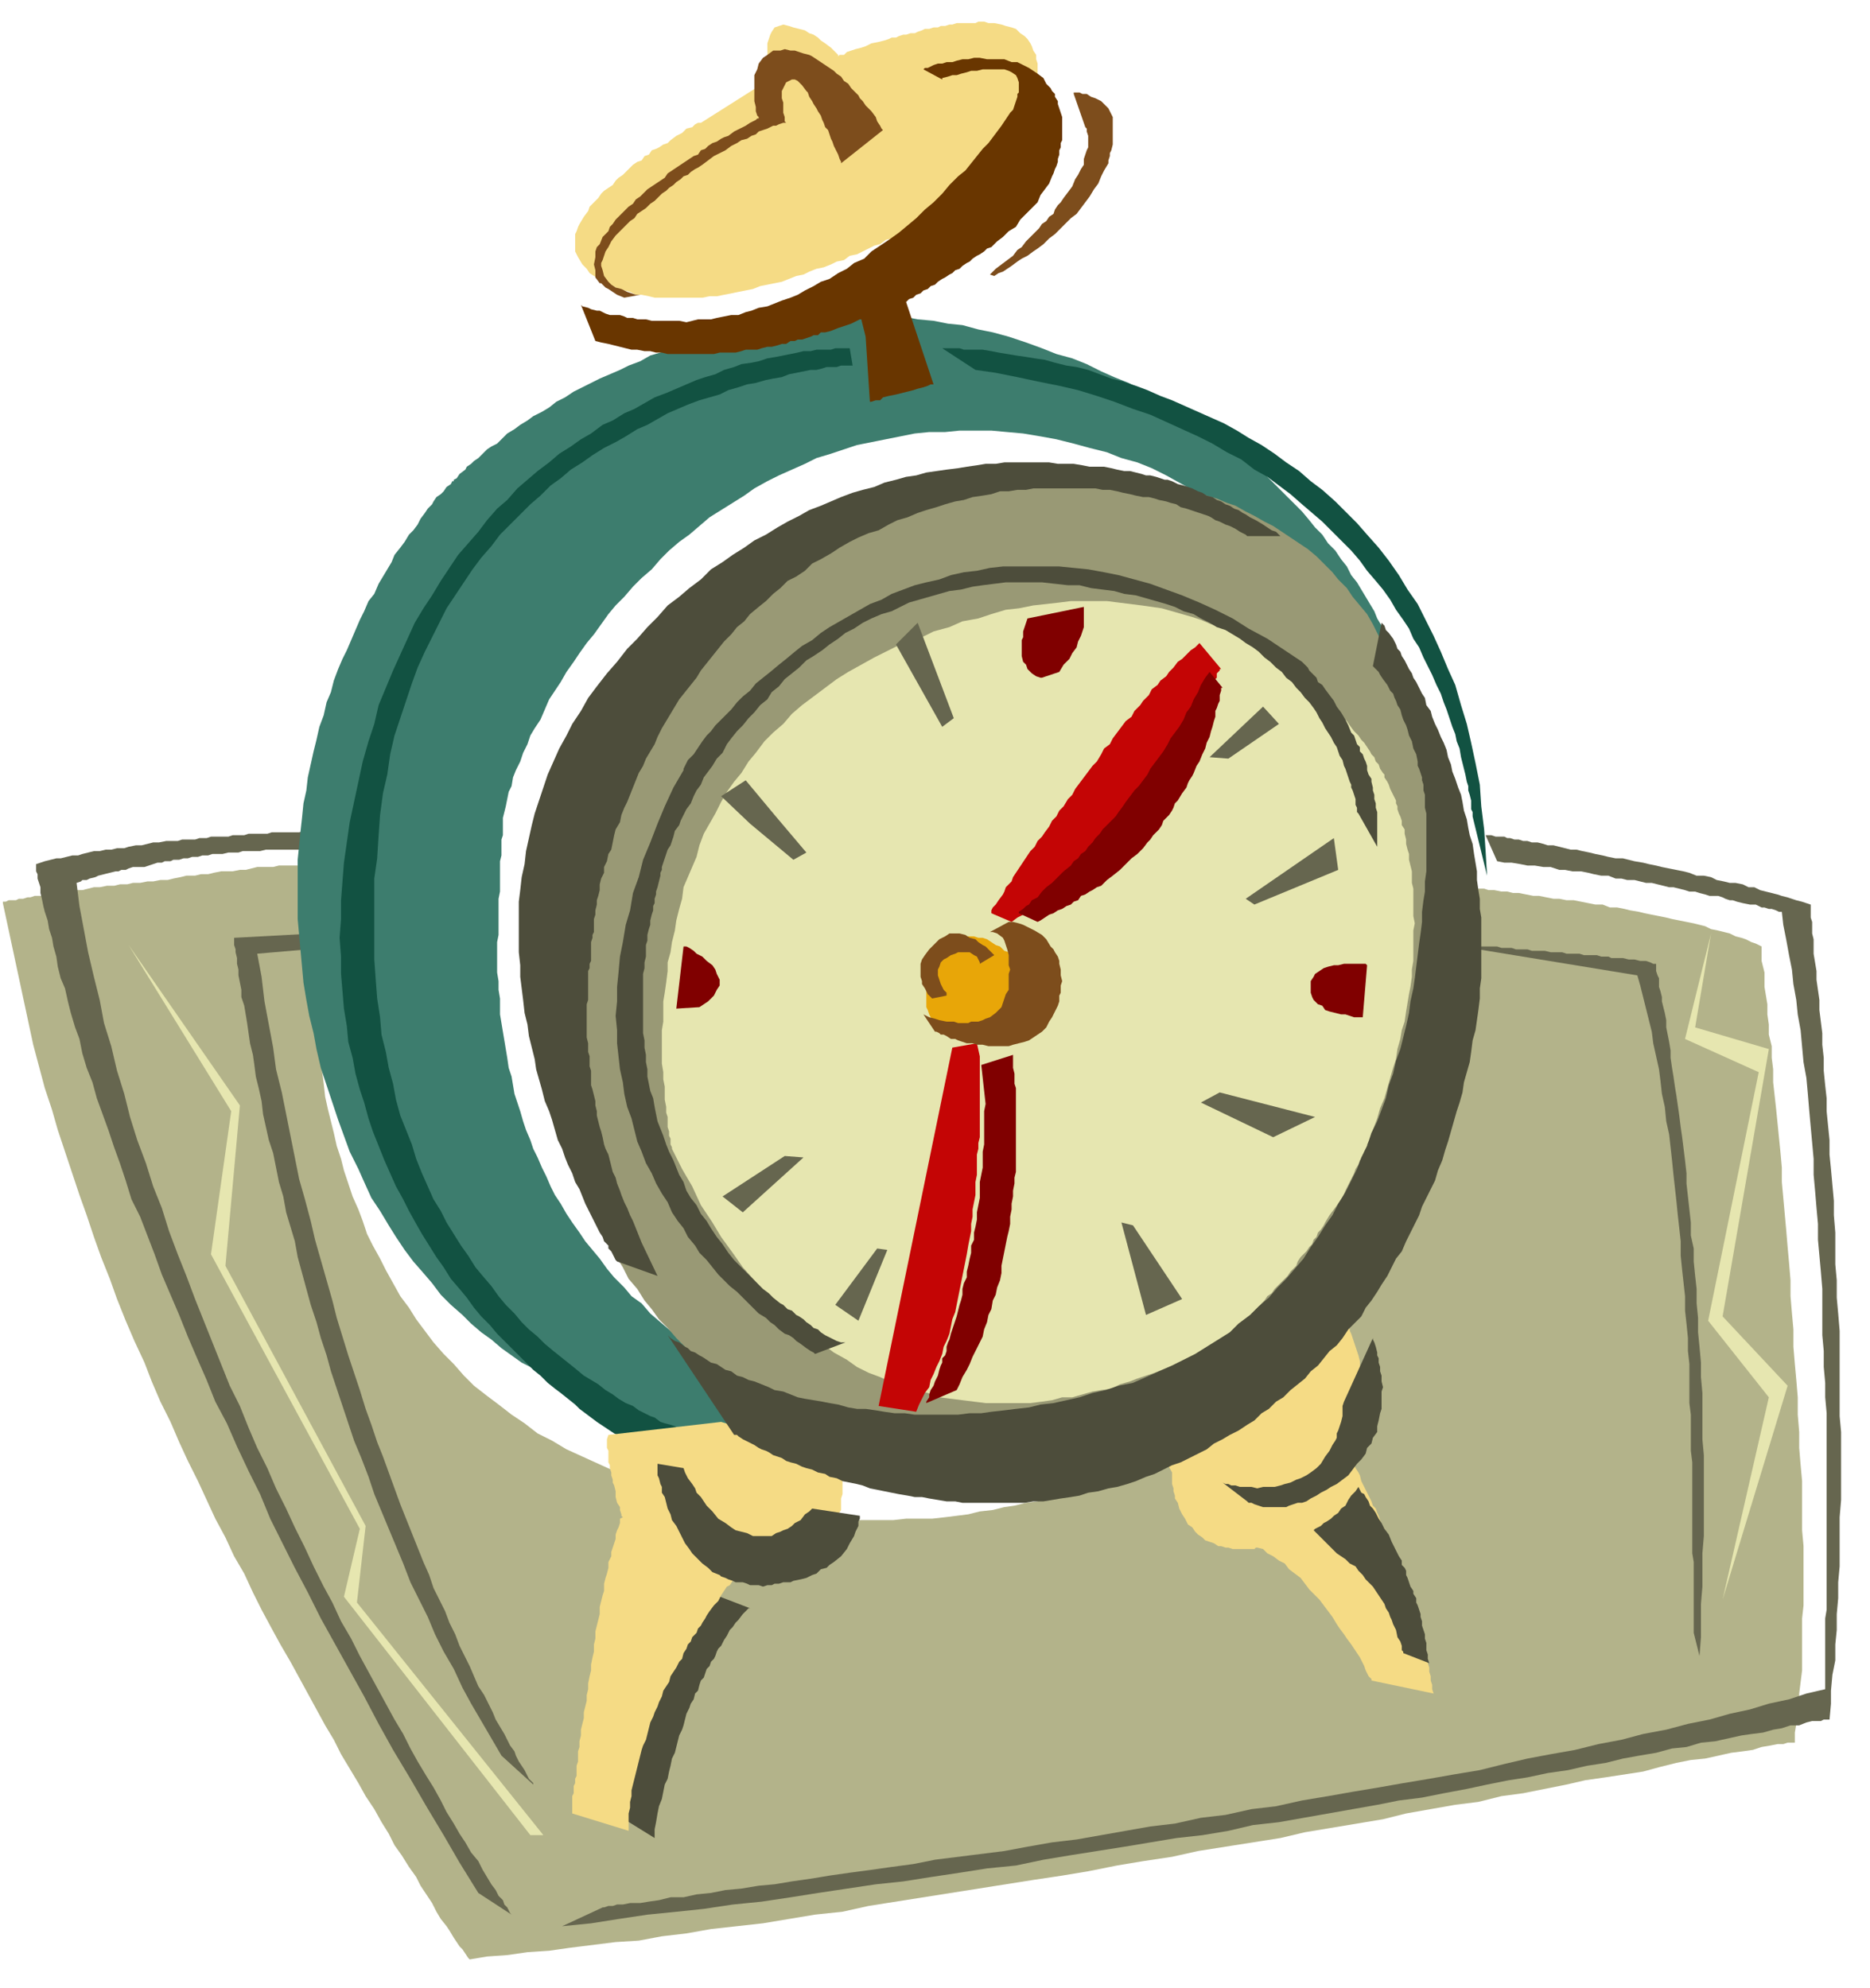 <svg xmlns="http://www.w3.org/2000/svg" width="204.99" height="217.98" fill-rule="evenodd" stroke-linecap="round" preserveAspectRatio="none" viewBox="0 0 1294 1376"><style>.pen1{stroke:none}.brush2{fill:#66664f}.brush3{fill:#f5db85}.brush6{fill:#e6e6b0}.brush7{fill:#c40505}.brush9{fill:#125242}.brush10{fill:#4d4d3b}.brush12{fill:#7d4d1c}.brush13{fill:maroon}</style><path d="M2 625v-1h2l2-1h5l2-1h3l3-1h2l3-1h7l3-1h3l4-1 4-1h3l4-1h5l4-1 4-1h4l5-1h5l4-1h5l4-1h5l5-1h4l5-1h5l4-1 5-1 4-1h6l4-1h5l4-1 5-1h8l5-1h4l4-1 4-1h11l4-1h27l-1 1v6l-1 3v6l-1 4v9l-1 4v48l1 7v8l1 7 1 8v8l1 7 2 9 1 8 1 8 1 9 2 9 2 8 2 8 2 9 3 9 2 8 3 9 3 9 4 9 3 8 3 9 4 8 5 9 4 8 5 9 5 9 6 8 5 8 6 8 6 8 7 8 7 7 7 8 7 7 9 7 8 6 9 7 9 6 9 7 10 5 10 6 11 5 11 5 11 5 11 4 11 4 11 4 10 3 11 3 11 3 10 3 11 1 10 2 10 2 10 1 10 1 10 2h10l10 1h37l9-1h18l9-1 8-1 8-1 8-2 9-1 8-2 7-1 8-2 8-1 6-2 7-2 7-2 7-2 6-3 6-1 6-3 7-2 5-2 5-2 5-2 6-2 5-2 4-2 5-2 4-2 4-2 4-2 3-2 3-1 3-2 3-2 3-1 2-1 4-3 3-1 1-1h1v-1l2-1 2-2 3-3 4-4 4-4 2-3 3-2 3-3 2-3 3-3 3-4 3-3 3-4 3-5 4-3 3-5 4-4 3-5 3-5 4-5 4-5 3-5 4-6 4-6 4-5 3-7 3-6 4-7 3-6 3-7 4-7 3-8 3-6 4-8 2-8 3-7 3-8 3-9 2-8 3-8 3-8 1-10 2-9 2-9 1-9 2-9 1-10 1-10 1-9 1-10v-42l-1-11-1-10-1-11h14l2 1h6l3 1h10l3 1h8l3 1h4l5 1h4l4 1h4l5 1 5 1h4l5 1 5 1h4l5 1h5l5 1 5 1 5 1h5l5 2h5l5 1 4 1 6 1 4 1 5 1 5 1 5 1 4 1 5 1 5 1 5 1 4 1 4 1 4 2 5 1 4 1 4 1 4 2 4 1 3 1 4 2 3 1 4 2v10l1 4 1 4v10l1 6 1 6v7l1 7v7l2 8v8l1 8v9l1 9 1 9 1 10 1 10 1 10 1 11v10l1 11 1 11 1 11 1 12 1 11 1 12v11l1 12 1 11v12l1 12 1 11 1 12v12l1 12v11l1 12 1 11v34l1 11v41l-1 9v36l-1 8-1 8v7l-1 7-1 7-1 6v7h-5l-3 1h-4l-5 1-6 1-6 2-7 1-8 1-9 2-9 2-10 1-10 2-12 3-11 3-13 2-13 2-14 2-13 3-15 3-15 3-15 2-16 4-16 2-17 3-17 3-16 4-18 3-18 3-18 3-17 4-19 3-19 3-19 3-18 4-20 3-18 3-20 4-18 3-20 3-19 3-19 3-19 3-19 3-19 3-19 3-18 4-19 2-18 3-18 3-18 2-18 2-17 3-17 2-16 3-16 1-16 2-16 2-14 2-15 1-14 2-14 1-12 2-1-1-2-3-2-3-2-2-2-3-2-3-3-5-2-3-4-5-3-5-3-6-4-6-4-6-3-6-5-7-5-8-5-7-4-8-5-8-5-9-6-9-5-9-6-10-6-10-5-10-6-10-6-11-6-11-6-11-6-11-7-12-6-11-7-13-6-12-6-13-7-12-6-13-7-13-6-13-6-13-7-14-6-13-6-14-7-14-6-14-5-13-7-15-6-14-6-15-5-14-6-15-5-14-5-15-5-14-5-15-5-15-5-15-4-14-5-15-4-15-4-15-3-14-18-84z" class="pen1" style="fill:#b3b38a"/><path d="M369 1235v-1l-2-2-1-1-1-2-1-2-1-2-2-3-2-3-2-4-1-3-3-4-2-4-2-4-3-5-3-5-2-5-3-6-3-6-4-6-3-7-3-7-3-6-4-8-3-8-4-8-3-8-4-8-4-8-3-9-4-9-4-10-4-10-4-10-4-10-4-11-4-11-4-11-4-10-4-12-4-11-4-13-4-12-4-12-4-13-4-13-3-12-4-14-4-14-4-14-3-13-4-15-4-14-3-15-3-15-3-15-3-15-4-16-2-15-3-16-3-16-2-17-3-16 58-5 19-11-93 5v5l1 3v2l1 4v4l1 4v4l1 5 1 5v5l2 6 1 6 1 6 1 7 1 7 2 8 1 7 1 8 2 8 2 9 1 9 2 9 2 9 3 9 2 10 2 10 3 10 2 11 3 10 3 10 2 11 3 11 3 11 3 11 4 12 3 11 4 12 3 11 4 12 4 12 4 12 4 12 5 12 5 13 4 12 5 12 5 12 5 12 5 12 5 13 6 12 6 12 5 12 6 12 7 12 6 13 6 11 7 12 7 12 7 12 22 20z" class="pen1 brush2"/><path d="m354 1325-1-1-2-4-2-2-1-3-3-3-2-4-3-4-3-5-3-5-3-6-5-6-4-7-4-6-4-7-5-8-4-8-5-9-5-8-6-10-5-9-5-10-6-10-6-11-6-11-6-11-6-11-6-12-7-12-6-13-6-11-7-14-6-13-7-14-6-13-7-14-6-14-7-14-6-14-6-15-7-14-6-15-6-15-6-15-6-15-6-16-6-15-6-16-5-16-6-15-5-16-6-16-5-16-4-16-5-16-4-17-5-16-3-16-4-16-4-17-3-16-3-16-2-16 3-1 1-1h3l2-1 4-1 2-1 4-1 4-1 4-1h2l2-1h3l2-1 3-1h8l3-1 3-1 3-1h3l2-1h4l2-1h4l3-1h3l3-1h4l3-1h4l3-1h7l4-1h7l3-1h12l4-1h27l13-13h-13l-4 1h-19l-3 1h-13l-3 1h-8l-3 1h-12l-3 1h-5l-3 1h-9l-3 1h-8l-5 1h-4l-4 1-4 1h-4l-5 1-3 1h-5l-4 1h-4l-4 1h-4l-4 1-4 1-3 1h-4l-4 1-4 1h-3l-4 1-4 1-3 1-3 1v5l1 2v3l1 3 1 3v4l1 4 1 5 1 4 2 6 1 6 2 6 1 6 2 7 1 7 2 8 3 7 2 9 2 8 3 10 3 8 2 10 3 10 4 10 3 11 4 11 4 11 4 12 4 11 4 12 4 13 6 12 5 13 5 13 5 14 6 14 6 14 6 15 6 14 7 16 6 15 8 15 7 16 8 17 8 16 7 17 8 16 9 18 9 17 9 18 10 18 10 18 10 18 10 19 10 18 12 20 11 19 12 20 11 19 13 21 23 15z" class="pen1 brush2"/><path d="m806 1010 1-1 3-1 2-1 3-1 2-2 4-1 4-2 3-2 5-1 4-2 5-3 4-2 3-1 2-2 3-1 3-1 2-2 2-1 3-2 2-1 3-2 2-2 3-1 3-2 2-2 2-1 2-3 3-1 2-3 3-1 2-2 3-2 4-4 4-4 4-5 4-4 2-3 1-2 2-2 2-2 1-3 1-3 2-2 1-2 6-11 1 2 1 3 2 4v1l1 2 1 3 1 3 1 3 1 3 1 3 1 4v4l1 3v4l1 4v4l1 5v13l-1 5v2l-1 2v5l-1 2v3l-1 2-1 2-1 2v3l-1 3v3l1 3 2 3 1 2 1 4 2 4 2 4 2 4 1 2 1 3 2 2 1 3 1 2 1 3 1 3 2 3 1 2 1 4 1 3 2 3 1 3 1 3 1 3 1 4 1 3 2 3 1 3 1 3 1 3 1 4 1 3 2 4 1 3 1 3 1 3 1 4 1 3 1 4 1 3v3l1 3 1 3 1 3 1 4v3l1 3v3l1 3v3l1 3v3l1 3-43-9v-1l-2-2-1-2-1-2-1-3-1-2-2-4-2-3-2-3-2-3-3-4-2-3-3-4-2-3-3-5-3-4-3-4-3-4-3-3-4-4-3-4-3-4-4-3-4-3-3-4-4-2-4-3-4-2-3-3-4-1h-1l-1 1h-15l-3-1h-2l-3-1h-2l-3-2-3-1-3-1-2-2-3-2-2-2-2-3-3-2-2-4-2-3-2-4-1-4-2-3v-2l-1-3v-2l-1-3v-8l-5-9z" class="pen1 brush3"/><path d="M578 999h-26l-4-1h-13l-5-1h-5l-6-1h-6l-5-1-6-1-6-1h-6l-7-2-7-1-6-2-7-1-8-3-6-1-7-2-7-3-8-3-7-2-7-3-7-3-8-4-7-4-7-4-8-3-7-5-8-4-7-5-7-5-7-6-7-5-7-6-6-6-8-7-7-7-6-8-6-7-7-8-6-8-6-9-5-8-6-10-6-9-5-11-4-9-6-12-4-11-4-11-4-12-4-12-4-12-3-13-2-11-3-12-2-11-2-12-1-11-1-11-1-11-1-11v-41l1-10 1-10 1-9 1-10 2-9 1-9 2-9 2-9 2-8 2-9 3-8 2-9 3-7 2-8 3-8 3-7 3-6 3-7 3-7 3-7 3-6 3-7 4-5 3-7 3-5 3-5 3-5 2-5 4-5 3-4 3-5 3-3 3-4 2-4 3-4 2-3 3-3 1-2 2-3 3-2 2-2 2-3 3-2 1-2h1v-1l2-1 2-3 4-3 1-2 3-2 2-2 3-2 3-3 3-3 3-2 4-2 4-4 3-3 5-3 4-3 5-3 4-3 6-3 5-3 5-4 6-3 6-4 6-3 6-3 6-3 7-3 7-3 6-3 8-3 7-4 7-2 7-3 8-3 8-2 8-3 8-2 8-2 9-2 9-2 8-1 9-2 9-1 10-1 9-1 9-1h39l10 1 10 2 11 1 10 2 10 1 11 3 10 2 11 3 12 4 11 4 10 4 11 3 10 4 10 5 9 4 10 4 9 5 9 5 8 5 9 5 7 5 8 5 8 5 7 5 7 6 7 5 6 5 7 5 6 6 6 6 5 5 6 6 5 5 5 6 4 5 5 5 4 6 5 5 4 6 4 5 3 6 4 5 3 5 3 5 3 5 3 5 2 5 3 5 2 4 3 6 1 4 2 4 2 4 2 5 1 3 2 4 1 4 2 4 1 3v3l1 3 1 3 1 2v3l1 2 1 3v3l1 3v3l1 3v4l1 3v7l1 4v7l1 3v12l1 3v43l-1 3v10l-1 3v9l-1 3v4l-1 3v3l-1 3-1 3-1 3v4l-1 2-1 4-1 2v4-28l-1-5v-14l-1-6v-5l-1-6v-6l-1-7-1-6-1-7-1-6-2-7-1-7-2-7-1-7-2-8-2-7-2-7-2-8-3-7-3-8-3-8-3-7-4-8-3-8-4-7-4-8-4-7-5-8-5-7-5-7-6-7-5-7-6-7-6-6-6-7-7-7-7-6-8-6-8-6-8-6-8-5-9-5-9-5-9-5-10-5-10-4-11-3-10-4-12-3-11-3-12-3-11-2-12-2-11-1-11-1h-22l-10 1h-11l-10 1-10 2-10 2-10 2-10 2-9 3-9 3-10 3-8 4-9 4-9 4-8 4-9 5-7 5-8 5-8 5-8 5-7 6-7 6-7 5-7 6-6 6-6 7-7 6-6 6-6 7-6 6-5 6-5 7-5 7-5 6-5 7-4 6-5 7-4 7-4 6-4 6-3 7-3 7-4 6-3 5-2 6-3 6-2 6-3 6-2 5-1 6-2 4-1 5-1 5-1 4-1 4v12l-1 3v11l-1 4v21l-1 5v25l-1 5v21l1 6v6l1 6v11l1 6 1 6 1 6 1 6 1 6 1 7 2 6 1 6 1 6 2 6 2 6 2 7 2 6 3 7 2 6 3 6 3 7 3 6 3 7 3 6 4 6 4 7 4 6 5 7 4 6 5 6 5 6 5 7 5 6 7 7 5 6 7 5 6 7 7 6 7 6 8 6 8 6 8 6 2 1 2 2 4 2 1 2 2 1 3 1 2 2 3 1 3 2 3 2 4 2 3 1 4 3 4 1 4 2 4 2 4 2 2 1 2 1h3l2 2h2l3 1 2 1 3 1h2l3 1 2 1 3 1h2l3 1 3 1 2 1h3l3 1h3l3 1-13 16z" class="pen1" style="fill:#3d7d6e"/><path d="M664 141h-1l-2 1h-2l-3 3-4 1-4 3-2 1-3 1-3 2-3 2-3 1-3 1-4 2-3 2-4 2-3 2-4 1-4 3-4 1-4 2-4 2-4 2-5 1-4 3-5 1-4 2-5 2-5 1-5 2-4 2-5 1-5 2-5 2-5 1-5 1-5 1-5 2-5 1-5 1-5 1-5 1-5 1h-5l-5 1h-33l-4-1-5-1h-4l-4-2-4-1-4-1-4-2-4-2-3-1-4-3-2-1-3-2-2-3-2-2-1-1-3-5-2-4v-12l1-2 1-3 1-2 3-5 3-4 1-3 2-2 2-2 2-2 2-3 2-2 3-2 3-2 2-3 2-2 3-2 2-2 3-3 2-2 3-2 3-1 2-3 3-1 2-3 3-1 2-1 3-2 3-1 2-2 4-3 4-2 3-3 4-1 2-2 2-1h2l49-31-1-1v-5l-1-4-1-3V30l1-3 1-3 1-2 2-3 3-1 3-1 4 1 3 1 4 1 4 1 3 2 3 1 3 2 2 2 3 2 4 3 3 3 2 2v1l1-1h3l2-2 3-1 3-1 4-1 3-1 4-2 5-1 4-1 3-1 2-1h3l2-1 3-1h2l3-1h3l2-1 3-1 2-1h3l3-1h3l2-1h3l3-1h2l3-1h13l2-1h4l3 1h4l5 1 3 1 4 1 3 1 3 3 3 2 2 2 2 3 1 2 1 3 2 3v3l1 3v14l-1 3-1 4-1 4-1 3-1 4-2 3-2 4-2 4-2 3-2 4-2 3-3 4-3 3-2 4-3 3-2 4-3 3-3 3-3 3-3 3-12 14z" class="pen1 brush3"/><path d="m922 866-1 1-1 1-3 3-3 4-2 2-3 2-2 3-3 3-3 3-3 3-3 3-3 3-5 3-4 4-4 3-4 4-5 3-4 4-3 2-2 2-3 2-2 2-3 1-2 2-3 2-2 2-4 2-2 1-3 2-3 2-3 1-3 2-3 2-3 2-3 1-2 2-4 2-2 2-6 2-6 2-6 3-6 2-7 3-6 2-6 2-6 3-7 2-7 2-6 2-7 2-7 2-6 1-7 2-7 2-7 1-7 1-7 1-7 1-7 1h-7l-7 1-7 1h-28l-7-1-7-1h-7l-6-1-8-2-7-1-7-2-7-1-6-2-7-3-7-2-6-3-7-3-6-3-7-3-6-4-6-4-7-4-6-4-6-4-6-5-6-5-6-6-5-5-6-7-6-6-5-7-5-6-5-8-6-7-4-8-5-8-5-8-4-9-5-9-3-9-7-16-6-14-5-15-4-14-4-14-4-13-3-13-2-13-2-13-2-13-1-12v-12l-1-12 1-11v-11l1-11 1-12 2-10 2-11 2-9 3-11 3-9 3-9 3-9 4-9 4-9 4-9 5-7 4-9 5-7 5-8 6-7 5-8 5-6 5-7 6-7 5-6 6-6 6-6 6-5 5-6 7-6 5-5 6-5 6-5 6-4 6-4 6-4 5-5 6-3 5-4 6-4 5-3 5-3 5-3 5-2 4-3 5-2 4-2 4-2 4-2 3-2 3-1 4-2 2-1 3-1 3-2 4-1 4-1 4-2 4-1 5-1 4-1 5-2 5-1 5-1 5-2h6l6-1 6-1 5-1 6-1 6-1h7l6-1h20l6-1h14l7 1h14l7 1 7 1 7 1h7l7 2 7 1 7 1 7 2 7 1 7 2 6 2 7 3 7 2 7 3 6 2 7 4 6 3 7 4 6 3 6 4 6 4 6 4 6 4 6 5 5 5 6 6 4 5 6 6 4 6 5 6 5 6 4 7 4 8 4 7 3 7 4 8 3 7 4 7 2 7 3 8 2 7 3 8 2 7 2 7 2 7 2 8 1 7 2 7 1 7 2 8 1 7 1 7v7l1 7v7l1 7v7l1 7-1 6v21l-1 7v13l-1 7-1 6-1 7-1 6-1 6-1 6-2 7-1 6-1 6-2 6-2 6-1 6-2 6-1 5-2 6-2 5-2 6-2 5-2 5-2 6-2 5-2 5-2 5-2 5-2 5-3 4-2 5-2 5-3 5-2 4-2 4-2 4-2 5-19 19z" class="pen1" style="fill:#999975"/><path d="M856 923h-1l-2 1-2 1-2 1-2 1-2 2-3 1-3 2-4 2-3 2-4 2-4 2-5 2-4 2-6 2-5 2-5 2-6 2-6 2-5 2-7 2-6 3-7 1-6 1-7 2-7 2h-7l-7 2-7 1-8 1h-31l-8-1-8-1-8-1-8-1-8-3-8-2-8-2-8-3-9-4-8-3-8-4-7-5-9-5-8-6-8-6-8-7-8-7-8-7-7-8-8-9-8-9-7-10-8-11-6-10-8-12-6-13-7-12-7-14v-1l-1-2v-4l-1-2v-3l-1-3v-7l-1-3v-4l-1-5v-9l-1-5v-5l-1-6v-23l1-6v-14l1-6 1-7 1-8v-6l2-7 1-7 2-8 1-7 2-8 2-7 1-8 3-7 3-7 3-7 2-8 3-8 4-7 4-7 4-8 4-7 5-7 5-6 5-8 5-6 6-8 6-6 7-6 6-7 7-6 8-6 8-6 8-6 8-5 9-5 9-5 10-5 10-5 11-3 10-5 11-3 9-4 11-2 9-3 10-3 9-1 10-2 9-1 9-1 8-1h25l8 1 8 1 8 1 7 1 7 1 7 2 7 2 7 2 6 2 7 3 6 2 6 2 5 4 6 3 5 2 6 3 5 3 6 4 4 3 5 4 4 3 4 4 4 3 4 3 4 4 4 4 3 3 4 3 3 3 3 4 3 3 2 3 3 4 3 3 2 3 2 2 2 3 2 3 1 2 2 2 1 3 2 2 1 3 2 3 1 1v2l2 3 1 2 1 3 2 4 2 4v2l1 2v2l1 3 1 2 1 3v3l2 3v3l1 4v3l1 4 1 3v4l1 4 1 4v8l1 4v19l1 5-1 5v21l-1 6v5l-1 7-1 5-1 6-1 6-1 7-2 6-1 6-2 7-1 7-2 6-2 7-2 7-2 7-3 7-2 7-3 8-2 7-1 1-1 2v1l-1 2-1 2-1 4-2 2-1 3-2 3-1 3-2 4-2 4-2 4-2 5-3 4-3 4-3 4-3 5-1 2-2 3-2 2-1 3-2 2-1 3-2 2-2 3-2 2-2 2-2 3-1 3-2 2-2 2-2 3-2 2-3 3-2 2-2 2-2 3-3 2-2 3-2 2-2 3-15 18z" class="pen1 brush6"/><path d="M678 731v56l-1 4v4l-1 4v14l-1 5v9l-1 5-1 5v5l-1 5v5l-1 5-1 5-1 6-1 5-1 5-1 5-1 5-1 5-1 5-1 5-1 5-2 5-1 5-1 5-2 5-2 4-1 5-2 5-2 4-2 5-2 4-1 5-3 4-2 4-2 4-2 5-26-4 51-248 17-3 2 9z" class="pen1 brush7"/><path d="m698 704-3 1-3 1-4 1-3 1-2 1-3 1-2 1h-6l-3 1h-9l-3-1h-2l-3-1-2-1-2-1-2-1-2-3-1-2-1-3-1-2v-12l2-4v-4l1-2v-3l1-2 2-5 2-4 3-3 2-3 3-2 3-1 2-2 3-1 3-1h6l3 1h3l3 1 3 2 3 2 3 1 3 3 3 1 2 2 1 3 2 2 1 3 1 5 1 2v5l1 2v6l-1 3v4l-2 2-1 2-2 2-3 2z" class="pen1" style="fill:#e8a608"/><path d="M480 993h-1l-2-1-2-1-1-1h-2l-2-1-3-2-3-1-4-1-3-1-4-3-3-1-4-2-4-2-4-3-5-2-5-3-4-3-5-3-5-4-5-3-5-3-6-5-5-4-5-4-5-4-6-5-5-5-6-5-5-5-5-6-6-6-5-6-5-7-6-7-5-6-5-8-5-7-5-8-5-8-4-8-5-8-4-9-4-9-4-10-3-10-4-10-4-10-3-11-2-11-3-11-2-11-3-12-1-12-2-13-1-13-1-14v-56l2-14 1-16 1-14 2-15 3-13 2-14 3-13 4-12 4-12 4-12 4-11 5-11 5-10 5-10 5-10 6-9 6-9 6-9 6-8 7-8 6-8 7-7 7-7 7-7 7-6 7-7 7-5 7-6 8-5 7-5 8-5 8-4 7-4 8-5 7-3 7-4 7-4 7-3 7-3 8-3 7-2 7-2 6-3 7-2 6-2 6-1 7-2 5-1 6-1 5-2 5-1 5-1 5-1h4l4-1 3-1h7l3-1h8l-2-12h-10l-3 1h-10l-4 1h-5l-4 1-5 1-5 1-5 1-6 1-6 2-5 1-7 1-5 2-7 2-6 3-7 2-6 2-7 3-7 3-7 3-8 3-7 4-7 4-7 3-8 5-7 3-8 6-7 4-7 5-8 5-7 6-8 6-7 6-7 6-7 8-7 6-7 8-6 8-7 8-7 8-6 9-6 9-6 10-6 9-6 10-5 11-5 11-5 11-5 12-5 12-3 13-4 12-4 14-3 14-3 14-3 14-2 14-2 14-1 13-1 13v13l-1 13 1 13v12l1 12 1 12 2 12 1 11 3 11 2 11 3 11 3 9 3 11 3 9 4 10 4 10 4 9 4 9 5 9 4 8 5 9 4 7 5 8 5 8 5 7 5 8 6 7 5 6 5 7 5 6 6 6 5 6 5 5 5 5 6 6 4 4 5 5 5 4 5 5 5 4 4 3 5 4 5 4 3 3 4 3 4 3 4 3 3 2 3 2 3 2 3 2 2 1 2 1 2 2 2 1 2 1 1 1 44-6z" class="pen1 brush9"/><path d="M519 1113h-1l-2 2-2 2-3 4-2 2-2 3-2 2-2 4-2 3-2 4-2 2-1 2-1 3-1 2-2 2-1 3-2 2-1 3-1 3-2 2-1 3-1 4-2 2-1 4-2 3-1 3-2 4-1 4-1 4-1 3-2 4-1 4-1 4-1 4-2 4-1 5-1 4-1 5-2 4-1 5-1 5-2 5-1 5-1 6-1 5v6l-21-13v-10l1-4v-11l1-2v-5l1-2v-8l1-3v-3l1-3 1-3v-3l1-3v-3l1-4v-3l1-4v-3l1-3v-4l2-3v-4l1-3v-3l1-4 1-4 1-3 1-4 1-3v-3l1-4 1-3 1-4 1-3 1-3 1-4 2-3v-3l2-3 1-4 1-3 1-3 1-3 2-3 1-2 52 20z" class="pen1 brush10"/><path d="m582 1009 1 2v6l1 2-1 3v12l-1 3v8l-2 3-1 4-2 3-1 4-2 4-2 3-3 4-2 4-4 3-3 3-5 3-4 3-2 1-3 1-2 1-3 2-3 1h-2l-3 1-3 2-22-2-1 1-2 3-2 1-2 3-2 3-2 4-3 3-3 4-2 3-1 2-2 3-1 2-2 2-1 3-3 3-1 3-2 2-1 3-2 3-1 4-2 2-2 4-2 3-2 3-1 4-2 3-2 3-1 4-2 4-1 3-2 4-1 3-2 4-1 4-1 4-1 4-2 4-1 3-1 4-1 4-1 4-1 4-1 4-1 4-1 4v4l-1 4v4l-1 4v12l-39-12v-12l1-2v-5l1-2v-3l1-2v-7l1-3v-7l1-3v-4l1-4v-4l1-4 1-4v-4l1-4 1-4v-4l1-4v-4l1-5 1-4v-4l1-5 1-4v-5l1-4v-5l1-4 1-4 1-4v-5l1-4 1-4 1-3v-5l1-4 1-3 1-4v-4l2-4v-3l1-3 1-3 1-3v-3l1-3 1-2 1-3v-3l2-1-1-1v-1l-1-3v-2l-2-3-1-4v-4l-1-4-1-2v-2l-1-3v-2l-1-3v-2l-1-2v-8l-1-2v-6l1-3 78-9 83 25z" class="pen1 brush3"/><path d="M686 632v-2l1-2 2-2 2-3 3-4 1-2 1-3 2-2 2-2 1-3 2-3 2-3 2-3 2-3 2-3 2-3 3-3 2-4 3-3 2-3 3-4 2-4 3-3 2-4 3-3 3-5 3-3 2-4 3-4 3-4 3-4 3-4 3-3 3-5 2-4 4-3 2-4 3-4 3-4 3-4 4-3 2-4 4-4 2-3 4-4 2-4 4-3 2-3 4-3 2-3 3-3 3-4 3-2 3-3 3-3 3-2 3-3 15 18h-1v1l-2 2v3l-2 2-2 4-1 2-1 2-1 2-1 3-2 2-1 3-2 2-1 3-2 3-1 3-2 3-2 3-2 3-2 4-2 3-2 4-2 3-2 4-2 3-2 4-3 4-2 3-3 4-2 3-3 4-3 4-3 3-2 4-4 4-2 3-4 4-2 4-4 3-3 4-3 3-3 4-4 3-3 4-4 3-3 3-4 3-3 3-4 3-3 3-4 3-4 3-4 2-4 3-3 2-4 3-4 2-4 3-14-6z" class="pen1 brush7"/><path d="m562 1044-1 1-1 1-3 2-3 4-2 1-2 1-2 2-3 2-3 1-2 1-3 1-3 2h-13l-4-2-4-1-4-1-3-2-4-3-5-3-4-5-4-4-2-3-2-3-3-3-1-3-2-3-3-4-2-4-1-3-18-3v8l1 2 1 4 1 2v4l2 3 1 4 1 4 2 4 1 4 3 4 2 4 2 4 2 4 3 4 2 3 4 4 3 3 4 3 3 3 5 2 1 1 3 1 2 1 3 1 2 1h5l3 1 2 1h6l3 1 3-1h3l2-1h3l3-1h5l2-1 5-1 4-1 4-2 3-1 3-3 4-1 2-2 3-2 5-4 4-5 2-4 3-5 1-3 2-4v-3l1-2v-2l-33-5zm284-18 2 1h2l2 1h3l3 1h8l4 1 4-1h8l4-1 3-1 4-1 4-2 3-1 4-2 3-2 4-3 3-3 3-5 3-4 1-2 1-2 2-3 1-2v-3l1-2 1-3 1-3 1-4v-7l1-3 20-44v1l1 2 1 3 1 4v2l1 2v3l1 3v3l1 3v4l1 4-1 3v12l-1 3-1 5-1 4v4l-3 4-1 4-3 3-1 4-3 4-3 3-3 4-3 4-4 3-4 3-4 2-3 2-4 2-3 2-4 2-3 2-3 1h-3l-3 1-3 1-2 1h-16l-3-1-3-1-2-1h-2l-1-1-17-13zm63 33 1-1 2-1 2-1 2-2 2-1 3-2 2-2 3-2 2-3 3-2 2-4 2-3 3-3 2-3 1 2 1 2 2 1 1 2 2 3 1 3 2 2 2 3 2 4 2 3 2 4 3 4 2 5 2 4 2 4 1 2 2 3v3l2 2 1 2v3l1 2 1 3 1 3 2 3v2l2 3v3l1 2 1 3 1 3v2l1 3v3l1 3 1 3v3l1 3v5l1 3v3l1 3-18-7v-1l-1-1v-3l-1-3-2-3-1-5-1-2-1-2-1-3-1-2-1-3-2-3-1-3-2-3-2-3-2-3-2-3-2-2-3-3-2-3-3-3-2-3-4-2-3-3-3-2-3-2-16-16z" class="pen1 brush10"/><path d="M652 241h12l3 1h13l6 1 5 1 6 1 6 1 7 1 6 1 7 1 7 2 8 2 7 1 8 2 8 3 8 3 8 2 9 3 8 3 9 4 8 3 9 4 9 4 9 4 9 4 9 5 8 5 9 5 9 6 8 6 9 6 8 7 8 6 9 8 7 7 8 8 7 8 8 9 7 9 7 10 6 10 7 10 5 10 6 12 5 11 5 12 5 11 4 14 4 13 3 13 3 14 3 15 1 15 2 16 1 15 1 17-10-41v-3l-1-2v-6l-1-4-1-3v-3l-1-3-1-5-1-4-1-4-1-4-1-6-2-5-1-5-2-5-2-6-2-6-2-5-2-6-3-6-3-7-3-6-3-6-3-7-4-6-3-7-4-6-5-7-4-7-5-7-5-6-6-7-5-7-6-7-6-6-7-7-7-7-7-6-7-6-8-7-8-6-8-6-9-5-9-7-10-5-10-6-10-5-11-5-11-5-11-5-12-4-13-5-12-4-13-4-13-3-15-3-14-3-15-3-14-2-23-15z" class="pen1 brush9"/><path d="m585 929-21 8-1-1-2-1-3-2-4-3-3-2-2-2-3-2-3-1-4-3-3-3-3-2-3-3-5-3-3-3-4-4-4-4-4-4-5-4-4-4-4-4-4-5-4-5-5-5-3-5-5-6-3-6-4-5-4-6-3-7-4-6-4-7-3-7-4-7-3-8-3-7-2-8-2-8-3-8-2-9-1-8-2-9-1-9-1-9v-9l-1-10 1-10v-10l1-10 1-11 2-10 2-12 3-10 2-12 4-11 3-12 5-12 5-13 5-12 6-13 7-12v-1l1-2 1-2 1-2 2-2 2-2 2-3 2-3 2-3 3-4 3-3 3-4 4-4 3-3 4-4 4-5 4-4 5-4 4-5 5-4 5-4 6-5 5-4 6-5 5-4 7-4 6-5 6-4 7-4 7-4 7-4 7-4 8-3 7-4 8-3 8-3 8-2 9-2 8-3 9-2 9-1 9-2 9-1h39l10 1 10 1 11 2 10 2 11 3 11 3 11 4 11 4 12 5 11 5 12 6 11 7 13 7 12 8 12 8 1 1 2 2 1 1 1 2 2 2 3 3 1 3 3 2 2 3 3 4 3 4 2 4 3 4 3 5 2 4 2 5 2 2 1 3 1 3 2 2v3l2 2 1 3 1 2 1 3v3l1 3 2 3v2l1 4v2l1 3v3l1 3v3l1 3v24l-13-23-1-1v-3l-1-2v-4l-1-3-1-3-1-2v-2l-1-2-1-3-1-3-1-3-1-2-1-4-2-3-1-3-1-3-2-3-2-4-2-3-2-3-2-4-2-3-2-4-2-3-3-4-3-3-3-4-3-3-3-4-4-3-3-4-4-3-4-4-4-3-4-4-4-3-5-3-4-3-5-3-5-3-6-2-5-3-6-3-5-3-7-2-6-3-6-2-7-2-7-2-7-2-8-1-7-2-8-1-8-1-8-2h-8l-9-1-9-1h-25l-8 1-8 1-7 1-8 2-8 1-7 2-7 2-7 2-7 2-6 3-6 3-7 2-7 3-6 3-6 4-6 3-5 4-6 4-5 4-6 4-5 3-5 5-5 4-5 4-4 5-5 4-3 5-5 4-4 5-4 4-4 5-4 4-4 5-3 4-3 6-4 4-3 5-3 4-3 4-2 5-3 4-2 4-2 5-3 4-2 4-2 4-1 3-3 4-1 4-1 3-1 3-2 3-1 3-1 3-1 3-1 3v2l-1 2v2l-1 4-1 4-1 3v2l-1 3v3l-1 2v3l-1 3-1 4v3l-1 3-1 4v4l-1 3v8l-1 4v4l-1 4v41l1 5v5l1 5v5l1 5v5l1 5 1 5 2 5 1 6 1 5 1 5 2 5 2 5 2 6 2 5 3 6 2 5 2 5 3 5 2 6 3 5 4 5 3 6 4 5 3 5 4 6 4 5 4 6 4 5 5 5 5 5 6 6 2 2 2 2 4 3 3 3 5 4 2 1 3 3 3 1 3 3 2 1 3 2 2 2 3 2 2 2 3 1 2 2 3 2 4 2 4 2 3 1h3z" class="pen1 brush10"/><path d="m455 883-28-10-1-1-1-2-1-2-1-2-2-2v-2l-3-3-1-3-2-3-2-4-2-4-2-4-2-4-2-4-2-5-2-5-3-5-2-6-3-6-2-5-2-6-3-6-2-7-2-7-2-6-3-7-2-8-2-7-2-7-1-7-2-8-2-8-1-8-2-8-1-9-1-8-1-8v-8l-1-9v-35l1-8 1-9 2-9 1-9 2-9 2-9 2-8 3-9 3-9 3-9 4-9 4-9 5-9 4-8 6-9 5-9 6-8 7-9 7-8 7-9 7-7 7-8 7-7 7-8 8-6 7-6 8-6 7-7 8-5 7-5 8-5 7-5 8-4 8-5 7-4 8-4 7-4 8-3 7-3 7-3 8-3 7-2 8-2 7-3 8-2 7-2 7-1 7-2 7-1 7-1 8-1 6-1 7-1 6-1h7l6-1h31l6 1h11l6 1 5 1h10l5 1 4 1 5 1h4l4 1 4 1 3 1h3l4 1 3 1 3 1h2l3 1 2 1 2 1 4 1 3 1 3 1 4 2 3 1 3 2 4 1 3 2 3 1 3 2 3 1 3 2 3 1 3 2 2 1 3 2 4 2 5 3 3 2 3 2 3 1 2 2 1 1h-23l-1-1-2-1-2-1-3-2-4-2-3-1-4-2-3-1-3-2-2-1-3-1-3-1-3-1-3-1-3-1-4-1-3-2-4-1-3-1-5-1-3-1-4-1h-4l-5-1-4-1-5-1-4-1-5-1h-5l-5-1h-43l-5 1h-6l-6 1h-6l-6 2-6 1-7 1-6 2-6 1-7 2-6 2-7 2-6 2-7 3-7 2-6 3-7 4-7 2-7 3-6 3-7 4-6 4-7 4-6 3-5 5-6 4-6 3-5 5-5 4-5 5-5 4-6 5-4 5-5 4-4 5-5 5-4 5-4 5-4 5-4 5-3 5-4 5-4 5-4 5-3 5-3 5-3 5-3 5-3 6-2 5-3 5-3 5-2 5-3 5-2 5-2 5-2 5-2 5-2 4-2 5-1 5-3 5-1 4-1 5-1 5-2 3-1 5-2 4v4l-2 4-1 4v4l-1 4-1 3v3l-1 4v3l-1 3v9l-1 2v2l-1 3v13l-1 2v3l-1 2v20l-1 3v23l1 4v6l1 3v7l1 3v10l1 3 1 4 1 4v3l1 4v3l1 4 1 4 1 3 1 4 1 5 1 3 2 4 1 4 1 4 1 4 2 4 1 4 2 5 1 3 2 5 2 4 2 5 2 4 2 5 2 5 2 5 11 23z" class="pen1 brush10"/><path d="m602 279-3-46-3-12h-1l-4 2-2 1-3 1-3 1-3 1-5 2-4 1h-3l-2 2h-3l-2 1-3 1-3 1h-3l-2 1h-3l-3 2h-3l-3 1-4 1h-3l-4 1-3 1h-8l-3 1-4 1h-11l-4 1h-32l-4-1h-4l-4-1h-4l-5-1h-4l-4-1-4-1-4-1-4-1-5-1-4-1-10-25 1 1 4 1 2 1 4 1h2l2 1 2 1 3 1h7l3 1 2 1h4l3 1h6l4 1h19l5 1 4-1 4-1h9l4-1 5-1 5-1h5l5-2 4-1 5-2 6-1 5-2 5-2 6-2 5-2 5-3 6-3 5-3 6-2 6-4 6-3 5-4 7-3 5-5 6-4 6-4 7-5 6-5 6-5 6-6 6-5 6-6 5-6 6-6 5-4 4-5 4-5 4-5 4-4 3-4 3-4 3-4 2-3 2-3 2-3 2-2 1-3 1-3 1-3v-2l1-1v-7l-1-3-1-2-3-2-2-1-3-1h-15l-4 1h-4l-3 1-4 1-3 1h-3l-3 1-4 1v1l-13-7 1-1h2l2-1 2-1 3-1h3l3-1h4l3-1 4-1h4l4-1h4l5 1h12l5 2h4l4 2 4 2 3 2 3 2 4 3 2 4 3 3 1 2 2 2v2l2 3v2l1 3 1 3 1 3v16l-1 2v3l-1 2v3l-1 3v2l-1 3-1 2-1 3-1 2-2 5-3 4-3 4-2 5-4 4-4 4-4 4-3 5-5 3-4 4-4 3-4 4-3 1-2 2-3 2-2 1-3 2-2 2-2 1-3 2-2 2-3 1-2 2-2 1-3 2-2 1-3 2-2 2-3 1-2 2-3 1-2 2-3 1-2 2-3 1-2 2 19 57h-2l-2 1-3 1-4 1-3 1-4 1-4 1-4 1-5 1-4 1-2 2h-3l-3 1h-1v1z" class="pen1" style="fill:#693600"/><path d="M443 204h-3l-3-1-3-1-4-2-4-1-3-2-2-2-3-4-1-4-1-3v-2l1-2 1-3 1-3 2-3 2-4 3-4 4-4 4-4 2-2 3-2 2-3 3-2 3-2 3-3 3-2 2-2 3-3 3-2 2-2 3-2 2-2 3-2 2-2 3-1 2-2 3-2 2-1 3-2 4-3 4-3 4-2 4-2 4-3 4-2 3-2 4-1 3-2 3-1 2-2 3-1 3-1 2-1 2-1h2l2-1 3-1h2l-1-1v-3l-1-3v-7l-1-3v-5l1-2 2-4 4-2h2l2 1 3 3 3 4 1 1 1 3 2 3 1 2 2 3 1 2 2 3 1 3 1 2 1 3 2 2 1 3 1 3 1 2 1 3 1 2 2 4 1 3 1 2v1l29-23-1-1-1-2-2-3-1-3-3-4-4-4-2-3-2-2-1-2-2-2-3-3-2-3-3-2-2-3-3-2-2-2-3-2-3-2-3-2-3-2-3-2-2-1-4-1-3-1-3-1h-3l-4-1-3 1h-5l-4 3-3 2-3 4-1 4-1 2-1 2v18l1 4v3l1 3 1 1v1h-1l-1 1-2 1-2 1-3 2-4 2-4 2-4 3-3 1-2 1-3 2-3 1-3 2-2 2-3 1-2 3-3 1-3 2-3 2-3 2-3 2-3 2-3 2-2 3-3 2-3 2-3 2-3 2-3 3-2 2-3 2-2 3-3 2-2 2-3 3-2 2-2 2-2 3-2 2-1 3-4 4-2 5-2 2-1 3v4l-1 5 1 4v5l3 4h1l3 3 2 1 3 2 3 2 5 2 11-2zm242 441 13-7h3l4 1 3 1 4 2 4 2 5 3 3 3 3 5 2 2 1 2 2 3 1 3v2l1 4v4l1 4-1 3v5l-1 2v4l-1 3-2 4-2 4-2 3-2 4-3 3-3 2-3 2-3 2-3 1-4 1-4 1-3 1h-14l-4-1h-4l-3-1h-4l-3-1-3-1-2-1h-3l-3-2-2-1h-2l-1-1-2-1h-1l-8-12 2 1 2 1 4 1 3 1 5 1h5l3 1h7l2-1h5l3-1 2-1 3-1 4-3 4-4 1-3 1-3 1-3 2-3v-11l1-3-1-3v-7l-1-4-1-3-1-3-1-2-4-3-3-1h-2z" class="pen1 brush12"/><path d="M655 689v-2l-2-2-2-4-1-3-1-3v-4l1-2 1-3 2-2 2-1 3-2 3-1 2-1h8l3 2 2 1 1 2 1 2v1l10-6-1-1-3-3-2-2-2-1-3-2-2-2-4-1-3-2-4-1h-7l-3 2-4 2-4 4-3 3-3 4-2 3-1 3v9l1 3v2l2 3 1 2 1 2 2 2 1 1 10-2z" class="pen1 brush12"/><path d="M705 632v-1l3-2 2-2 2-1 2-3 4-2 3-4 3-3 4-3 4-4 4-4 5-4 2-3 3-2 2-3 3-2 2-3 3-3 2-3 3-3 2-3 3-3 3-3 3-3 2-3 3-4 2-3 3-4 3-4 3-3 3-4 3-4 2-4 3-4 3-4 3-4 3-5 2-4 3-4 3-4 3-5 2-5 3-4 2-5 3-5 2-5 3-5 3-4 9 11h-1v2l-1 3v4l-1 2-1 3-1 2v4l-1 3-1 4-1 3-1 4-2 4-1 4-2 4-2 5-2 3-2 5-1 2-2 3-1 2-1 3-3 4-3 5-2 2-1 3-1 2-2 3-2 2-2 2-1 3-2 3-2 2-2 2-2 3-2 2-3 4-4 4-4 3-4 4-4 4-5 4-4 3-4 4-3 1-3 2-2 1-3 2-3 1-2 3-3 1-2 2-3 1-3 2-3 1-3 2-3 1-3 2-3 2-2 1-13-6zm-26 105 22-7v9l1 4v7l1 3v58l-1 4v4l-1 5v4l-1 5v4l-1 5v5l-1 5-1 4-1 5-1 5-1 5-1 5v5l-1 5-2 5-1 5-2 4-1 6-2 4-1 5-2 5-1 5-2 4-3 6-2 4-2 5-2 4-3 5-2 5-2 4-21 9v-1l2-3v-2l1-3 2-3 1-3 2-4 1-4 1-3 1-2v-3l2-2 1-3v-3l1-3 1-2 1-4 1-3 1-3 1-3 1-3 1-4 1-4 1-3 1-4v-4l1-4 2-4v-4l1-4 1-5 1-4v-5l2-4v-5l1-4 1-5v-5l1-5 1-5v-11l1-5 1-5v-11l1-5v-23l1-5-3-27z" class="pen1 brush13"/><path d="m499 551 17-11 20 24 22 26-9 5-30-25-20-19zm121-105 15-15 11 29 14 37-8 6-32-57zm217 78 37-35 11 12-35 24-13-1zm25 98 61-42 3 22-58 24-6-4z" class="pen1 brush2"/><path d="M473 655h2l2 1 3 2 2 2 4 2 3 3 4 3 2 3 1 3 2 4v4l-2 3-2 4-2 2-2 2-3 2-3 2-16 1 5-43zm248-186h-1l-3-1-3-2-3-3-1-3-2-2-1-4v-11l1-2v-4l1-3 1-3 1-3 39-8v14l-1 3-1 3-2 4-1 4-3 4-2 4-4 4-3 5-12 4zm225 199-3 36h-6l-3-1-3-1h-3l-4-1-4-1-3-1-2-3-3-1-3-3-1-2-1-3v-8l2-3 1-2 3-2 3-2 3-1 4-1h3l4-1h15l1 1z" class="pen1 brush13"/><path d="m881 787-50-24 13-7 66 17-29 14zm-63 112-25 11-17-64 8 2 34 51zm-318-71 43-28 13 1-42 38-14-11zm78 75 29-39 7 1-20 49-16-11z" class="pen1 brush2"/><path d="M417 1320h1l3-1h3l3-1h4l5-1h7l6-1 7-1 8-2h9l9-2 10-1 10-2 11-1 12-2 11-1 12-2 14-2 12-2 14-2 15-2 14-2 15-2 15-3 16-2 16-2 16-2 16-3 17-3 17-2 17-3 17-3 17-3 17-2 18-4 17-2 18-4 17-2 18-4 18-3 17-3 18-3 17-3 18-3 17-3 18-3 16-4 17-4 16-3 17-3 16-4 16-3 15-4 16-3 15-4 15-3 14-4 14-3 13-4 14-3 12-4 13-3v-49l1-6V978l-1-11v-10l-1-11v-11l-1-11v-32l-1-12-1-11-1-11v-11l-1-11-1-12-1-11v-11l-1-11-1-11-1-11-1-12-1-11-2-11-1-11-1-11-2-11-1-10-2-11-1-10-2-10-2-11-2-10-1-9h-2l-2-1-3-1h-2l-3-1h-2l-4-2h-4l-5-1-4-1-3-1h-2l-3-1-2-1-3-1h-6l-3-1-4-1-3-1h-4l-3-1-4-1-4-1h-3l-4-1-4-1-4-1h-4l-4-1-4-1h-5l-4-1h-4l-5-2h-5l-5-1-4-1-5-1h-6l-5-1h-4l-6-2h-5l-6-1h-5l-5-1-6-1h-5l-5-1-8-18h4l3 1h6l2 1h2l3 1h3l3 1h3l3 1h4l4 1 3 1h4l4 1 4 1 4 1h4l4 1 5 1 4 1 5 1 4 1 5 1h5l4 1 4 1 6 1 4 1 5 1 4 1 5 1 5 1 5 1 4 1 5 2h5l5 1 4 2 5 1 4 1h4l5 1 4 2h4l4 2 4 1 4 1 4 1 3 1 4 1 3 1 3 1 4 1 3 1 3 1v9l1 3v8l1 4v10l1 6 1 6v6l1 7 1 7v7l1 8 1 8v8l1 9v9l1 10 1 9v9l1 10 1 10v10l1 10 1 11 1 11v10l1 12v22l1 11v12l1 11 1 12v59l1 11v47l-1 12v34l-1 11v11l-1 11v11l-1 10v11l-2 10-1 11v9l-1 11h-4l-2 1h-6l-4 1-5 2h-6l-6 2-6 1-7 2-8 1-7 1-9 2-9 2-10 1-10 3-10 1-11 3-12 2-11 2-12 3-13 2-13 3-14 2-14 3-13 2-15 3-14 3-16 3-15 3-16 2-15 3-17 3-17 3-17 3-17 3-18 2-17 4-18 3-18 2-18 3-18 3-19 3-19 3-18 3-19 4-20 2-19 3-20 3-19 3-19 2-20 3-20 3-19 3-20 3-20 2-20 3-19 2-20 2-20 3-19 3-20 2 28-13z" class="pen1 brush2"/><path d="M1011 655h25l3 1h7l3 1h8l3 1h9l4 1h8l3 1h9l3 1h9l3 1h5l2 1h8l4 1h4l4 1h4l3 1 2 1h2v5l1 3 1 2v6l1 3 1 4v3l1 4 1 4 1 5v5l1 5 1 5 1 6v5l1 7 1 6 1 7 1 6 1 7 1 7 1 8 1 7 1 8 1 8 1 9v7l1 9 1 9 1 9v9l2 9v9l1 10 1 9v10l1 10v10l1 10 1 11v10l1 11v32l1 11v56l-1 12v23l-1 12v23l-1 13-4-16v-49l-1-6v-63l-1-8v-25l-1-8v-27l-1-9v-9l-1-10-1-9v-10l-1-9-1-9-1-10v-10l-1-9-1-9-1-10-1-9-1-9-1-10-1-9-1-9-2-9-1-10-2-9-1-9-1-8-2-9-2-9-1-8-2-8-2-8-2-8-2-8-2-7-122-20z" class="pen1 brush2"/><path d="m89 654 77 111-10 111 97 180-6 53 129 161h-9l-129-165 11-47-103-190 14-99-71-115zm1095-8-18 73 51 23-35 172 42 53-32 140 45-148-45-48 32-185-51-15 11-65z" class="pen1 brush6"/><path d="m751 88 1 1v2l1 3v8l-1 2-1 3-1 3v4l-2 3-2 4-2 3-2 5-3 4-3 4-2 3-2 2-2 3-1 3-3 2-2 3-3 2-2 3-3 3-3 3-3 3-3 4-3 2-3 4-4 3-4 3-4 3-4 4 3 1 3-2 3-1 3-2 3-2 4-3 3-2 4-2 4-3 3-2 4-3 4-4 4-3 3-3 4-4 4-4 4-3 3-4 3-4 3-4 3-5 3-4 2-5 2-4 3-5v-2l1-3v-2l1-2 1-4V81l-1-2-1-2-1-2-3-3-2-2-4-2-3-1-3-2h-3l-2-1h-4v1l8 23z" class="pen1 brush12"/><path d="m462 924 1 1 1 1 3 2 3 1 4 3 2 1 2 2 3 1 3 2 2 1 3 2 3 2 4 1 3 2 3 2 4 1 4 3 4 1 4 2 4 1 5 2 5 2 4 2 6 1 5 2 5 2 5 1 6 1 6 1 5 1 6 1 7 2 6 1h6l7 1 6 1 7 1h7l7 1h30l8-1h8l7-1 9-1 8-1 9-1 8-2 9-1 9-2 9-2 9-3 9-2 9-3 10-2 9-4 9-4 9-4 8-4 8-4 8-5 8-5 8-5 6-6 8-6 6-6 7-6 6-7 6-6 6-7 6-7 5-8 5-7 5-8 5-7 4-8 5-8 4-8 4-8 3-8 4-8 3-9 4-8 3-8 3-8 2-9 3-8 2-9 3-8 2-8 2-8 2-9 1-8 2-9 1-7 1-8 1-8 1-8 1-7 1-8v-7l1-8 1-6v-7l1-7v-40l-1-4v-9l-1-3v-4l-1-3v-2l-1-3-1-3-1-2v-3l-1-5-2-4-1-5-2-4-1-4-1-3-2-4-1-3-1-4-2-3-1-3-1-2-1-3-2-2-2-4-3-4-2-3-1-2-3-3-1-1 6-30 1 1 1 1 1 3 2 2 3 4 1 2 1 2 1 3 2 2 1 3 2 3 1 2 2 4 2 3 1 3 2 3 2 4 2 4 2 3 1 5 3 4 1 4 2 5 2 4 2 5 2 4 2 5 1 5 2 5 1 5 2 5 2 6 2 5 1 5 1 6 2 6 1 6 1 5 2 6 1 7 1 6 1 6v6l1 7 1 6v7l1 6v42l-1 7v7l-1 8-1 7-1 7-2 7-1 8-1 7-2 7-2 7-1 7-2 7-2 6-2 7-2 7-2 7-2 6-2 7-3 7-2 7-3 6-3 6-3 6-2 6-3 6-3 6-3 6-3 7-4 5-3 6-3 6-4 6-3 5-4 6-4 5-3 6-4 4-5 5-4 6-4 5-5 4-4 5-4 5-5 4-4 5-5 4-5 4-5 5-5 3-5 5-5 3-5 5-5 3-6 4-6 3-5 3-6 3-5 4-6 3-6 3-6 3-6 2-6 3-6 3-6 2-7 3-6 2-7 2-6 1-7 2-7 1-6 2-6 1-7 1-6 1-6 1h-7l-6 1h-43l-5-1h-6l-6-1-6-1-5-1h-5l-5-1-6-1-5-1-5-1-5-1-5-1-5-2-4-1-5-1-5-1-4-2-5-1-3-2-5-1-4-2-4-1-3-1-4-2-4-1-3-1-3-2-3-1-3-1-3-2-2-1-3-1-2-1-3-2-2-1-4-2-2-1-3-2-1-1h-2l-46-69z" class="pen1 brush10"/></svg>

